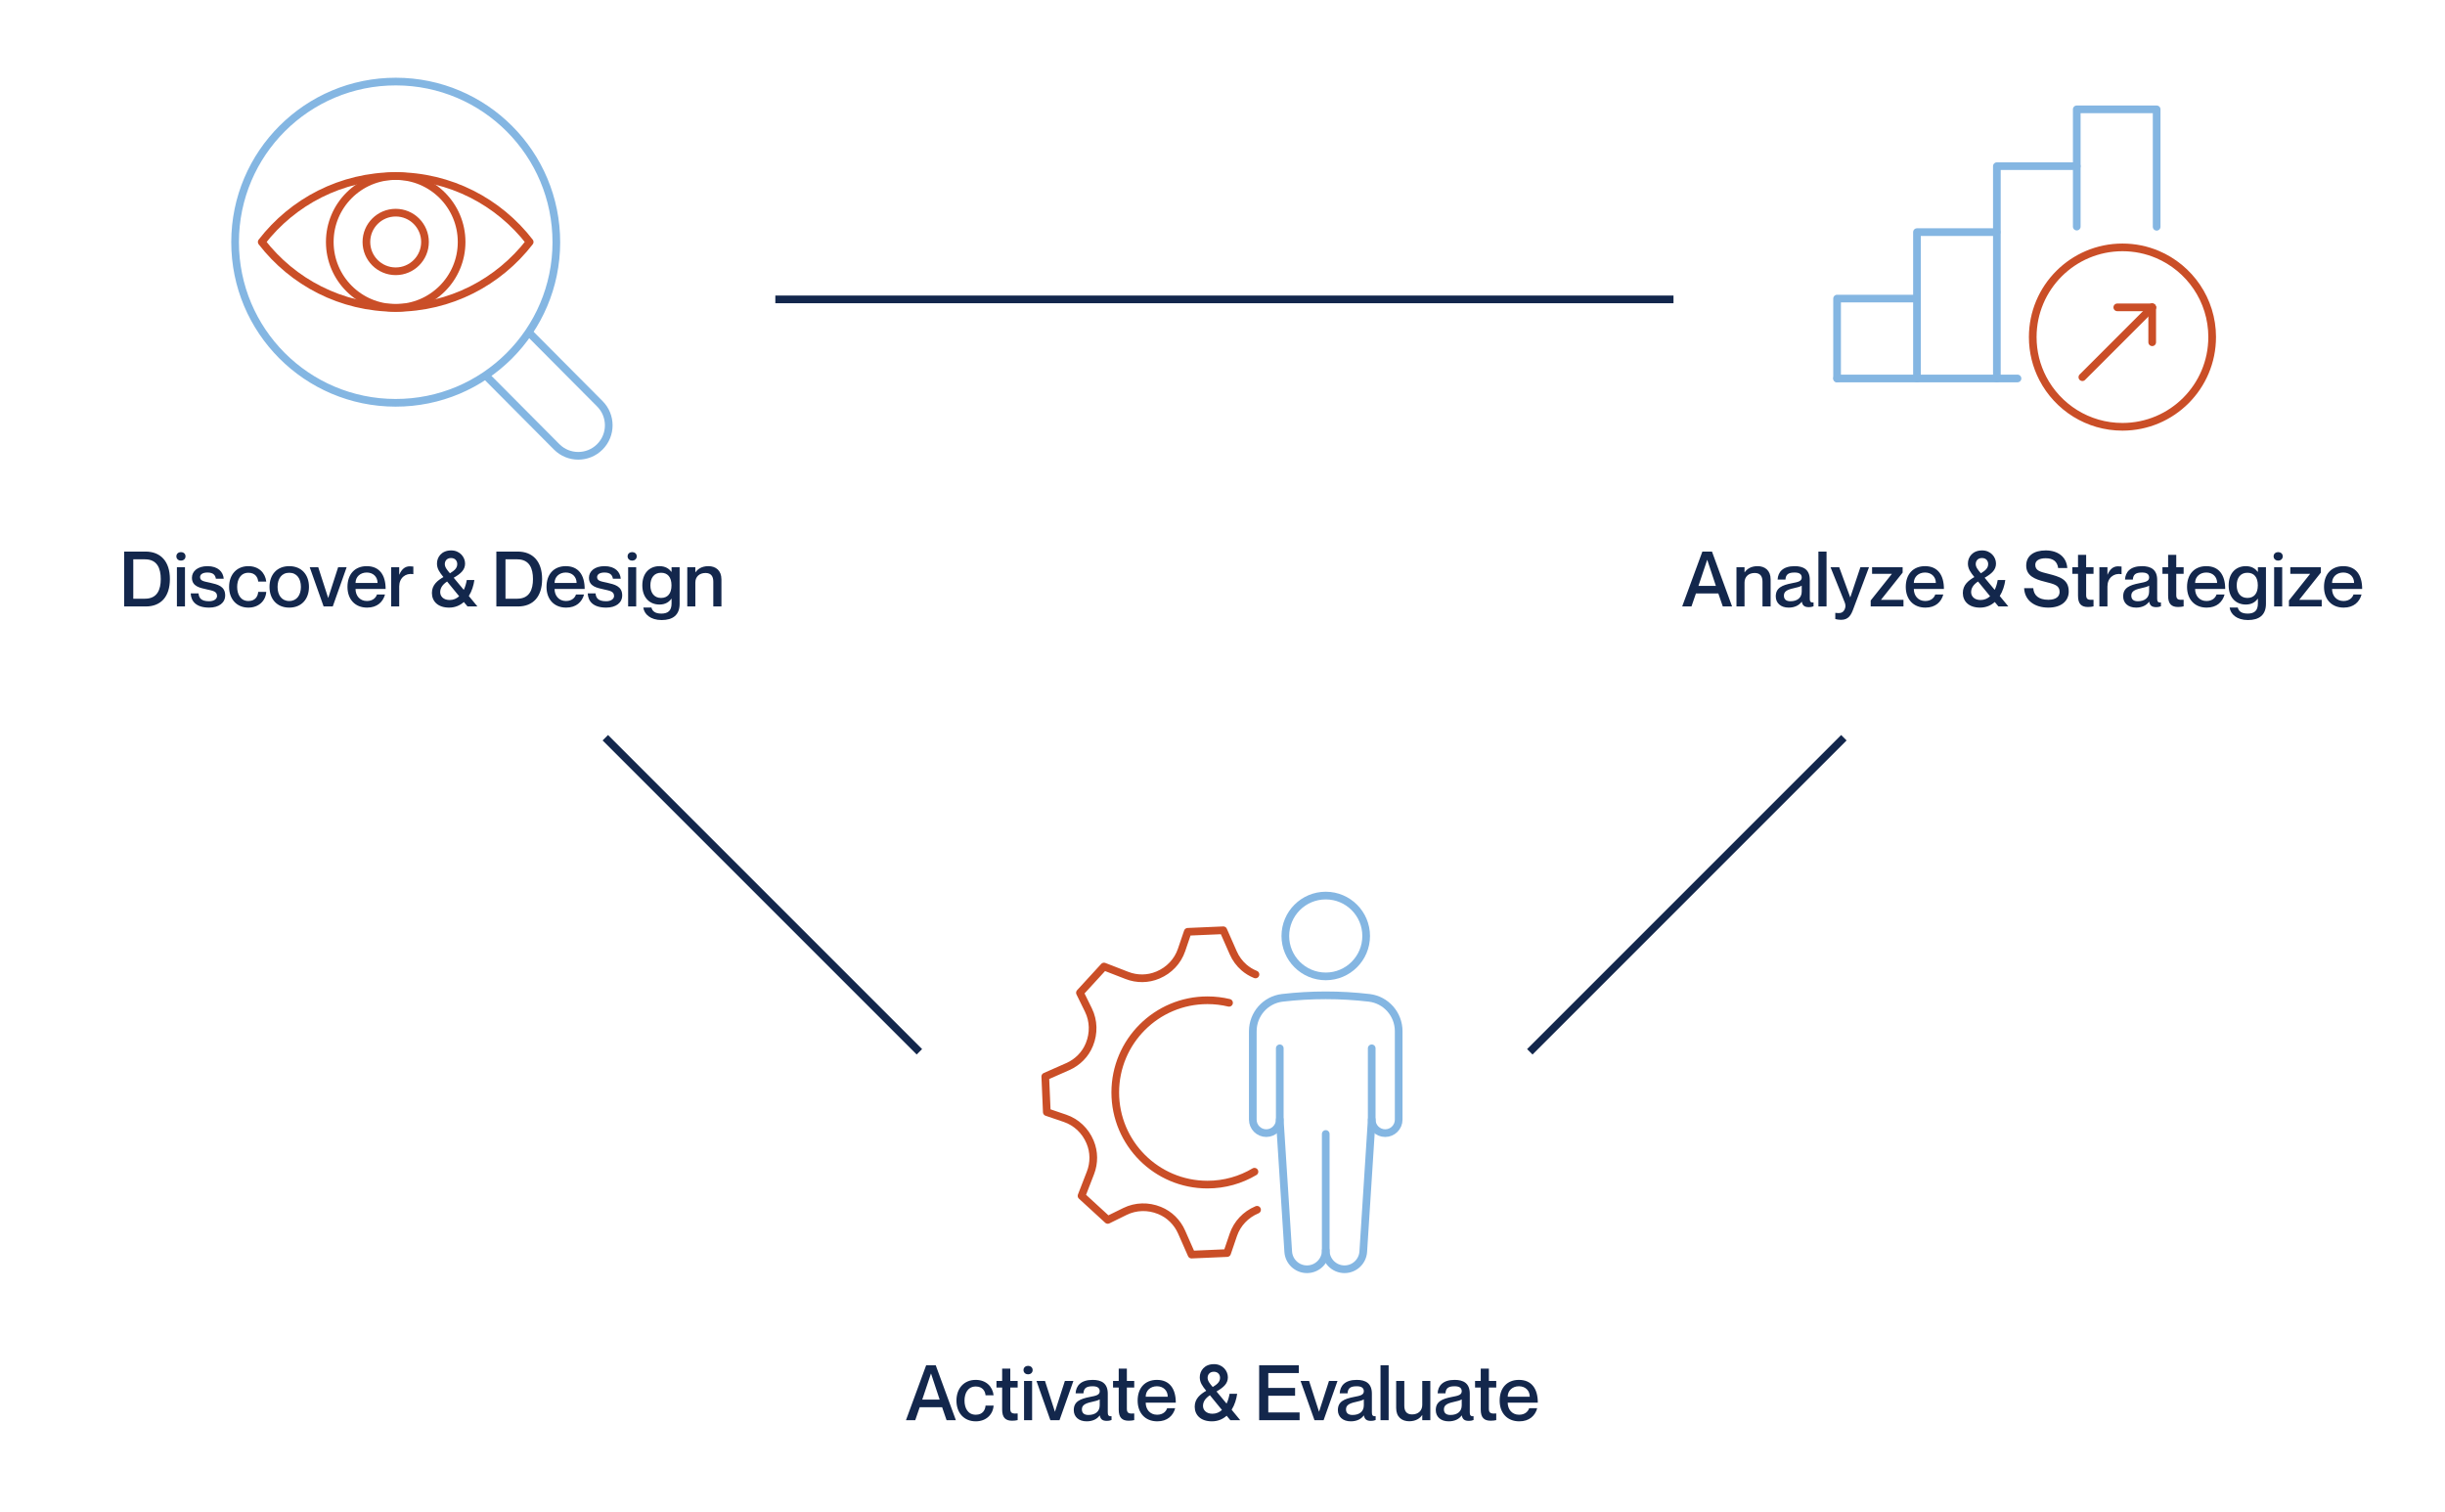 <?xml version="1.0" encoding="UTF-8"?>
<svg xmlns="http://www.w3.org/2000/svg" width="637" height="394" viewBox="0 0 637 394" fill="none">
  <line x1="202" y1="78" x2="436" y2="78" stroke="#13274C" stroke-width="2"></line>
  <path d="M398.562 274.024L480.385 192.201" stroke="#13274C" stroke-width="2"></path>
  <path d="M239.531 274.024L157.707 192.201" stroke="#13274C" stroke-width="2"></path>
  <g clip-path="url(#clip0_827_3920)">
    <path d="M61.25 63.04C61.281 39.929 80.042 21.219 103.154 21.25C126.267 21.281 144.975 40.044 144.944 63.154C144.913 86.265 126.152 104.975 103.04 104.944C79.927 104.913 61.219 86.152 61.25 63.04V63.04Z" stroke="#84B6E2" stroke-width="2" stroke-linecap="round" stroke-linejoin="round"></path>
    <path d="M137.917 86.737L156.279 105.198C159.377 108.304 159.371 113.333 156.265 116.431C153.158 119.529 148.129 119.523 145.031 116.417L126.669 97.956" stroke="#84B6E2" stroke-width="2" stroke-linecap="round" stroke-linejoin="round"></path>
    <path d="M103.092 80.213C117.304 80.213 129.936 73.481 137.998 63.04C129.936 52.598 117.304 45.867 103.092 45.867C88.879 45.867 76.248 52.598 68.186 63.04C76.248 73.481 88.879 80.213 103.092 80.213Z" stroke="#CA4E27" stroke-width="2" stroke-linecap="round" stroke-linejoin="round"></path>
    <path d="M103.092 70.675C107.309 70.675 110.727 67.257 110.727 63.04C110.727 58.823 107.309 55.404 103.092 55.404C98.875 55.404 95.456 58.823 95.456 63.04C95.456 67.257 98.875 70.675 103.092 70.675Z" stroke="#CA4E27" stroke-width="2" stroke-linecap="round" stroke-linejoin="round"></path>
    <path d="M103.092 80.213C112.576 80.213 120.265 72.524 120.265 63.04C120.265 53.555 112.576 45.867 103.092 45.867C93.607 45.867 85.919 53.555 85.919 63.04C85.919 72.524 93.607 80.213 103.092 80.213Z" stroke="#CA4E27" stroke-width="2" stroke-linecap="round" stroke-linejoin="round"></path>
  </g>
  <path d="M32.343 158H37.963C41.923 158 44.263 155.46 44.263 150.86C44.263 146.26 41.843 143.7 37.903 143.7H32.343V158ZM34.723 145.72H37.783C40.983 145.72 41.883 148.12 41.883 150.86C41.883 153.6 40.983 155.98 37.783 155.98H34.723V145.72ZM47.131 146.06C47.751 146.06 48.331 145.66 48.331 144.94C48.331 144.22 47.751 143.84 47.131 143.84C46.551 143.84 45.951 144.22 45.951 144.94C45.951 145.66 46.551 146.06 47.131 146.06ZM46.091 147.78V158H48.191V147.78H46.091ZM54.746 151.82C53.266 151.48 52.126 151.4 52.126 150.36C52.126 149.64 52.806 149.16 54.066 149.16C55.706 149.16 56.106 149.98 56.246 150.78H58.286C58.146 149 56.826 147.5 54.046 147.5C51.486 147.5 50.006 148.84 50.006 150.52C50.006 152.84 52.206 153.16 53.826 153.54C55.326 153.9 56.546 154 56.546 155.28C56.546 155.92 55.926 156.64 54.466 156.64C52.306 156.64 51.826 155.7 51.726 154.6H49.686C49.786 156.76 51.206 158.3 54.506 158.3C56.986 158.3 58.666 157.08 58.666 155.12C58.666 152.68 56.626 152.26 54.746 151.82ZM67.269 151.52H69.368C69.109 149.2 67.368 147.5 64.709 147.5C61.669 147.5 59.688 149.7 59.688 152.9C59.688 156.1 61.669 158.3 64.728 158.3C67.388 158.3 69.209 156.56 69.368 154.2H67.269C67.189 155.34 66.528 156.58 64.728 156.58C62.648 156.58 61.788 154.82 61.788 152.9C61.788 150.98 62.669 149.22 64.728 149.22C66.528 149.22 67.189 150.48 67.269 151.52ZM75.356 158.3C72.156 158.3 70.216 156.08 70.216 152.9C70.216 149.72 72.156 147.5 75.356 147.5C78.556 147.5 80.496 149.72 80.496 152.9C80.496 156.08 78.556 158.3 75.356 158.3ZM75.356 156.58C77.356 156.58 78.396 155 78.396 152.9C78.396 150.78 77.356 149.22 75.356 149.22C73.356 149.22 72.316 150.78 72.316 152.9C72.316 155 73.356 156.58 75.356 156.58ZM80.693 147.78L84.313 158H86.693L90.313 147.78H88.093L85.513 155.78H85.493L82.913 147.78H80.693ZM95.588 156.58C93.728 156.58 92.628 155.16 92.628 153.44H100.468C100.468 149.8 98.848 147.5 95.548 147.5C92.468 147.5 90.528 149.58 90.528 152.9C90.528 156.1 92.468 158.3 95.648 158.3C98.268 158.3 99.788 156.82 100.308 154.88H98.208C98.028 155.5 97.328 156.58 95.588 156.58ZM95.548 149.16C97.248 149.16 98.368 150.3 98.368 151.88H92.628C92.628 150.3 93.848 149.16 95.548 149.16ZM106.768 147.54C105.428 147.54 104.588 148.42 104.048 149.7H104.008V147.78H101.908V158H104.008V152.78C104.008 150.6 105.628 149.24 107.648 149.58H107.688V147.6C107.388 147.56 107.128 147.54 106.768 147.54ZM124.386 158L122.146 155.28C122.946 154 123.406 152.48 123.586 151.12H121.606C121.466 152 121.206 152.88 120.826 153.68L118.206 150.52C120.086 149.44 121.166 148.44 121.166 146.82C121.166 145.14 119.806 143.38 117.506 143.4C115.046 143.42 113.846 145.14 113.846 146.82C113.846 148.16 114.526 149.12 115.526 150.34C114.026 151.22 112.526 152.36 112.526 154.48C112.526 156.66 114.086 158.3 117.006 158.3C118.586 158.3 119.866 157.72 120.846 156.84L121.806 158H124.386ZM117.506 145.38C118.566 145.38 119.126 146.1 119.126 146.96C119.126 148 118.406 148.64 117.226 149.36C116.466 148.48 115.886 147.76 115.886 146.96C115.886 146.1 116.466 145.38 117.506 145.38ZM117.146 156.32C115.526 156.32 114.686 155.36 114.686 154.28C114.686 153.2 115.286 152.3 116.486 151.5L119.626 155.34C118.966 155.94 118.146 156.32 117.146 156.32ZM129.316 158H134.936C138.896 158 141.236 155.46 141.236 150.86C141.236 146.26 138.816 143.7 134.876 143.7H129.316V158ZM131.696 145.72H134.756C137.956 145.72 138.856 148.12 138.856 150.86C138.856 153.6 137.956 155.98 134.756 155.98H131.696V145.72ZM147.444 156.58C145.584 156.58 144.484 155.16 144.484 153.44H152.324C152.324 149.8 150.704 147.5 147.404 147.5C144.324 147.5 142.384 149.58 142.384 152.9C142.384 156.1 144.324 158.3 147.504 158.3C150.124 158.3 151.644 156.82 152.164 154.88H150.064C149.884 155.5 149.184 156.58 147.444 156.58ZM147.404 149.16C149.104 149.16 150.224 150.3 150.224 151.88H144.484C144.484 150.3 145.704 149.16 147.404 149.16ZM158.184 151.82C156.704 151.48 155.564 151.4 155.564 150.36C155.564 149.64 156.244 149.16 157.504 149.16C159.144 149.16 159.544 149.98 159.684 150.78H161.724C161.584 149 160.264 147.5 157.484 147.5C154.924 147.5 153.444 148.84 153.444 150.52C153.444 152.84 155.644 153.16 157.264 153.54C158.764 153.9 159.984 154 159.984 155.28C159.984 155.92 159.364 156.64 157.904 156.64C155.744 156.64 155.264 155.7 155.164 154.6H153.124C153.224 156.76 154.644 158.3 157.944 158.3C160.424 158.3 162.104 157.08 162.104 155.12C162.104 152.68 160.064 152.26 158.184 151.82ZM164.69 146.06C165.31 146.06 165.89 145.66 165.89 144.94C165.89 144.22 165.31 143.84 164.69 143.84C164.11 143.84 163.51 144.22 163.51 144.94C163.51 145.66 164.11 146.06 164.69 146.06ZM163.65 147.78V158H165.75V147.78H163.65ZM174.965 147.78V148.98H174.925C174.385 148.26 173.445 147.5 171.825 147.5C169.265 147.5 167.345 149.26 167.345 152.5C167.345 155.72 169.265 157.5 171.825 157.5C173.445 157.5 174.385 156.74 174.925 155.98H174.965V157.22C174.965 159.06 174.065 159.86 172.305 159.86C170.645 159.86 169.925 159.18 169.725 158.28H167.605C167.825 160 169.445 161.54 172.385 161.54C175.285 161.54 177.065 160.24 177.065 157.3V147.78H174.965ZM172.225 155.78C170.385 155.78 169.445 154.38 169.445 152.5C169.445 150.6 170.385 149.22 172.225 149.22C173.925 149.22 174.945 150.34 174.945 152.5C174.945 154.66 173.925 155.78 172.225 155.78ZM184.557 147.5C182.797 147.5 181.737 148.3 181.197 149.1H181.157V147.78H179.057V158H181.157V151.78C181.157 150.26 182.197 149.28 183.817 149.28C185.257 149.28 185.837 150.16 185.837 151.54V158H187.957V150.94C187.957 148.6 186.457 147.5 184.557 147.5Z" fill="#13274C"></path>
  <g clip-path="url(#clip1_827_3920)">
    <path d="M478.62 98.602H525.623" stroke="#84B6E2" stroke-width="2" stroke-linecap="round" stroke-linejoin="round"></path>
    <path d="M478.62 98.602V77.79H499.432" stroke="#84B6E2" stroke-width="2" stroke-linecap="round" stroke-linejoin="round"></path>
    <path d="M499.432 98.602V60.477H520.181" stroke="#84B6E2" stroke-width="2" stroke-linecap="round" stroke-linejoin="round"></path>
    <path d="M520.247 98.602V43.291H541.059" stroke="#84B6E2" stroke-width="2" stroke-linecap="round" stroke-linejoin="round"></path>
    <path d="M541.06 59.035V28.485H561.875V59.08" stroke="#84B6E2" stroke-width="2" stroke-linecap="round" stroke-linejoin="round"></path>
    <path d="M576.34 87.823C576.34 78.143 570.454 69.837 562.065 66.287C559.268 65.103 556.195 64.449 552.969 64.449C540.059 64.449 529.594 74.914 529.594 87.82C529.594 91.71 530.544 95.377 532.223 98.602C536.119 106.086 543.946 111.194 552.966 111.194C565.875 111.194 576.337 100.73 576.337 87.82L576.34 87.823Z" stroke="#CA4E27" stroke-width="2" stroke-linecap="round" stroke-linejoin="round"></path>
    <path d="M542.523 98.266L560.716 80.073" stroke="#CA4E27" stroke-width="2" stroke-linecap="round" stroke-linejoin="round"></path>
    <path d="M560.716 80.073H551.62" stroke="#CA4E27" stroke-width="2" stroke-linecap="round" stroke-linejoin="round"></path>
    <path d="M560.716 80.073V89.169" stroke="#CA4E27" stroke-width="2" stroke-linecap="round" stroke-linejoin="round"></path>
  </g>
  <path d="M447.683 154.62L448.843 158H451.263L446.023 143.7H443.523L438.263 158H440.683L441.843 154.62H447.683ZM442.503 152.64L444.763 145.88H444.803L447.043 152.64H442.503ZM457.904 147.5C456.144 147.5 455.084 148.3 454.544 149.1H454.504V147.78H452.404V158H454.504V151.78C454.504 150.26 455.544 149.28 457.164 149.28C458.604 149.28 459.184 150.16 459.184 151.54V158H461.304V150.94C461.304 148.6 459.804 147.5 457.904 147.5ZM469.405 150.46C469.405 151.44 468.445 151.64 466.865 151.94C464.305 152.44 462.645 153.14 462.645 155.38C462.645 157.1 463.925 158.3 466.005 158.3C467.585 158.3 468.745 157.68 469.385 156.78H469.425C469.625 157.78 470.145 158.18 471.265 158.18C471.665 158.18 472.005 158.14 472.485 157.96V156.96C471.665 157.04 471.505 156.66 471.505 155.94V151.08C471.505 148.36 469.825 147.5 467.565 147.5C464.485 147.5 463.225 149.04 463.125 151H465.165C465.265 149.68 465.885 149.16 467.565 149.16C468.965 149.16 469.405 149.72 469.405 150.46ZM466.465 156.64C465.325 156.64 464.765 156.12 464.765 155.18C464.765 154.14 465.525 153.64 467.265 153.26C468.245 153.06 469.065 152.82 469.405 152.58V154.12C469.405 155.78 468.205 156.64 466.465 156.64ZM473.753 143.7V158H475.873V143.7H473.753ZM486.932 147.78H484.692L482.072 155.6H482.032L479.172 147.78H476.912L480.612 156.96C480.992 157.92 480.712 158.72 480.332 159.18C479.872 159.74 479.212 159.8 478.332 159.68H478.152V161.28C478.552 161.38 479.052 161.48 479.652 161.48C481.612 161.48 482.272 160.22 482.852 158.64L486.932 147.78ZM487.376 156.44V158H495.916V156.28H490.076V156.24L495.696 149.18V147.78H487.736V149.5H492.876V149.54L487.376 156.44ZM501.573 156.58C499.713 156.58 498.613 155.16 498.613 153.44H506.453C506.453 149.8 504.833 147.5 501.533 147.5C498.453 147.5 496.513 149.58 496.513 152.9C496.513 156.1 498.453 158.3 501.633 158.3C504.253 158.3 505.773 156.82 506.293 154.88H504.193C504.013 155.5 503.313 156.58 501.573 156.58ZM501.533 149.16C503.233 149.16 504.353 150.3 504.353 151.88H498.613C498.613 150.3 499.833 149.16 501.533 149.16ZM523.241 158L521.001 155.28C521.801 154 522.261 152.48 522.441 151.12H520.461C520.321 152 520.061 152.88 519.681 153.68L517.061 150.52C518.941 149.44 520.021 148.44 520.021 146.82C520.021 145.14 518.661 143.38 516.361 143.4C513.901 143.42 512.701 145.14 512.701 146.82C512.701 148.16 513.381 149.12 514.381 150.34C512.881 151.22 511.381 152.36 511.381 154.48C511.381 156.66 512.941 158.3 515.861 158.3C517.441 158.3 518.721 157.72 519.701 156.84L520.661 158H523.241ZM516.361 145.38C517.421 145.38 517.981 146.1 517.981 146.96C517.981 148 517.261 148.64 516.081 149.36C515.321 148.48 514.741 147.76 514.741 146.96C514.741 146.1 515.321 145.38 516.361 145.38ZM516.001 156.32C514.381 156.32 513.541 155.36 513.541 154.28C513.541 153.2 514.141 152.3 515.341 151.5L518.481 155.34C517.821 155.94 517.001 156.32 516.001 156.32ZM533.591 149.48C531.591 148.98 530.251 148.7 530.251 147.14C530.251 146.08 531.271 145.44 532.971 145.44C534.951 145.44 535.991 146.32 536.211 147.98H538.591C538.391 145.04 536.111 143.4 532.971 143.4C529.851 143.4 527.891 144.82 527.891 147.36C527.891 150.08 530.311 150.94 532.551 151.5C535.371 152.2 536.591 152.52 536.591 154.22C536.591 155.32 535.771 156.26 533.651 156.26C531.091 156.26 529.851 155.06 529.731 153.24H527.351C527.491 156.48 530.151 158.3 533.651 158.3C537.251 158.3 538.971 156.4 538.971 154.12C538.971 150.92 536.651 150.26 533.591 149.48ZM545.429 149.5V147.78H543.509V144.56H541.389V147.78H539.909V149.5H541.389V155.22C541.389 157.38 542.309 158.14 543.989 158.14C544.549 158.14 545.009 158.08 545.429 157.98V156.26C544.069 156.34 543.509 156.2 543.509 155.04V149.5H545.429ZM551.815 147.54C550.475 147.54 549.635 148.42 549.095 149.7H549.055V147.78H546.955V158H549.055V152.78C549.055 150.6 550.675 149.24 552.695 149.58H552.735V147.6C552.435 147.56 552.175 147.54 551.815 147.54ZM559.912 150.46C559.912 151.44 558.952 151.64 557.372 151.94C554.812 152.44 553.152 153.14 553.152 155.38C553.152 157.1 554.432 158.3 556.512 158.3C558.092 158.3 559.252 157.68 559.892 156.78H559.932C560.132 157.78 560.652 158.18 561.772 158.18C562.172 158.18 562.512 158.14 562.992 157.96V156.96C562.172 157.04 562.012 156.66 562.012 155.94V151.08C562.012 148.36 560.332 147.5 558.072 147.5C554.992 147.5 553.732 149.04 553.632 151H555.672C555.772 149.68 556.392 149.16 558.072 149.16C559.472 149.16 559.912 149.72 559.912 150.46ZM556.972 156.64C555.832 156.64 555.272 156.12 555.272 155.18C555.272 154.14 556.032 153.64 557.772 153.26C558.752 153.06 559.572 152.82 559.912 152.58V154.12C559.912 155.78 558.712 156.64 556.972 156.64ZM568.905 149.5V147.78H566.985V144.56H564.865V147.78H563.385V149.5H564.865V155.22C564.865 157.38 565.785 158.14 567.465 158.14C568.025 158.14 568.485 158.08 568.905 157.98V156.26C567.545 156.34 566.985 156.2 566.985 155.04V149.5H568.905ZM574.854 156.58C572.994 156.58 571.894 155.16 571.894 153.44H579.734C579.734 149.8 578.114 147.5 574.814 147.5C571.734 147.5 569.794 149.58 569.794 152.9C569.794 156.1 571.734 158.3 574.914 158.3C577.534 158.3 579.054 156.82 579.574 154.88H577.474C577.294 155.5 576.594 156.58 574.854 156.58ZM574.814 149.16C576.514 149.16 577.634 150.3 577.634 151.88H571.894C571.894 150.3 573.114 149.16 574.814 149.16ZM588.254 147.78V148.98H588.214C587.674 148.26 586.734 147.5 585.114 147.5C582.554 147.5 580.634 149.26 580.634 152.5C580.634 155.72 582.554 157.5 585.114 157.5C586.734 157.5 587.674 156.74 588.214 155.98H588.254V157.22C588.254 159.06 587.354 159.86 585.594 159.86C583.934 159.86 583.214 159.18 583.014 158.28H580.894C581.114 160 582.734 161.54 585.674 161.54C588.574 161.54 590.354 160.24 590.354 157.3V147.78H588.254ZM585.514 155.78C583.674 155.78 582.734 154.38 582.734 152.5C582.734 150.6 583.674 149.22 585.514 149.22C587.214 149.22 588.234 150.34 588.234 152.5C588.234 154.66 587.214 155.78 585.514 155.78ZM593.526 146.06C594.146 146.06 594.726 145.66 594.726 144.94C594.726 144.22 594.146 143.84 593.526 143.84C592.946 143.84 592.346 144.22 592.346 144.94C592.346 145.66 592.946 146.06 593.526 146.06ZM592.486 147.78V158H594.586V147.78H592.486ZM596.341 156.44V158H604.881V156.28H599.041V156.24L604.661 149.18V147.78H596.701V149.5H601.841V149.54L596.341 156.44ZM610.538 156.58C608.678 156.58 607.578 155.16 607.578 153.44H615.418C615.418 149.8 613.798 147.5 610.498 147.5C607.418 147.5 605.478 149.58 605.478 152.9C605.478 156.1 607.418 158.3 610.598 158.3C613.218 158.3 614.738 156.82 615.258 154.88H613.158C612.978 155.5 612.278 156.58 610.538 156.58ZM610.498 149.16C612.198 149.16 613.318 150.3 613.318 151.88H607.578C607.578 150.3 608.798 149.16 610.498 149.16Z" fill="#13274C"></path>
  <g clip-path="url(#clip2_827_3920)">
    <path d="M345.4 254.378C351.214 254.378 355.928 249.665 355.928 243.85C355.928 238.036 351.214 233.322 345.4 233.322C339.585 233.322 334.872 238.036 334.872 243.85C334.872 249.665 339.585 254.378 345.4 254.378Z" stroke="#84B6E2" stroke-width="2" stroke-linecap="round" stroke-linejoin="round"></path>
    <path d="M333.421 273.114V291.7C333.421 293.64 331.848 295.213 329.908 295.213C327.967 295.213 326.395 293.64 326.395 291.7V268.662C326.395 264.232 329.698 260.473 334.095 259.964C341.629 259.092 349.167 259.092 356.701 259.964C361.102 260.476 364.401 264.232 364.401 268.662V291.7C364.401 293.64 362.829 295.213 360.888 295.213C358.947 295.213 357.375 293.64 357.375 291.7V273.114" stroke="#84B6E2" stroke-width="2" stroke-linecap="round" stroke-linejoin="round"></path>
    <path d="M357.375 291.699L355.173 326.097C355.007 328.671 352.872 330.678 350.29 330.678C347.587 330.678 345.396 328.487 345.396 325.784V295.433" stroke="#84B6E2" stroke-width="2" stroke-linecap="round" stroke-linejoin="round"></path>
    <path d="M333.421 291.699L335.623 326.097C335.789 328.671 337.925 330.678 340.506 330.678C343.209 330.678 345.4 328.487 345.4 325.784" stroke="#84B6E2" stroke-width="2" stroke-linecap="round" stroke-linejoin="round"></path>
    <path d="M327.091 253.874C327.065 253.863 327.036 253.851 327.01 253.84C325.938 253.406 324.959 252.798 324.101 252.054C322.908 251.016 321.946 249.712 321.298 248.236L318.71 242.362L309.445 242.764L307.828 247.507C306.823 250.453 304.587 252.798 301.723 254.006C301.697 254.017 301.667 254.028 301.641 254.039C299.082 255.126 296.195 255.137 293.606 254.131L287.626 251.811L281.359 258.646L283.568 263.142C284.945 265.945 285.012 269.196 283.833 272.091C283.822 272.116 283.811 272.146 283.8 272.172C282.762 274.735 280.725 276.767 278.195 277.883L272.326 280.472L272.727 289.737L277.47 291.353C280.416 292.359 282.762 294.594 283.97 297.459C283.981 297.485 283.992 297.514 284.003 297.54C285.089 300.099 285.1 302.986 284.095 305.575L281.775 311.555L288.609 317.823L293.106 315.613C295.912 314.236 299.16 314.17 302.054 315.348C302.08 315.359 302.109 315.37 302.135 315.381C304.698 316.42 306.731 318.456 307.846 320.986L310.435 326.859L319.7 326.458L321.317 321.715C322.322 318.769 324.557 316.423 327.422 315.215C327.448 315.204 327.477 315.193 327.503 315.182M326.826 305.266C323.239 307.398 319.048 308.624 314.574 308.624C301.314 308.624 290.561 297.871 290.561 284.611C290.561 271.35 301.314 260.598 314.574 260.598C316.515 260.598 318.4 260.826 320.205 261.261" stroke="#CA4E27" stroke-width="2" stroke-linecap="round" stroke-linejoin="round"></path>
  </g>
  <path d="M245.452 366.62L246.612 370H249.032L243.792 355.7H241.292L236.032 370H238.452L239.612 366.62H245.452ZM240.272 364.64L242.532 357.88H242.572L244.812 364.64H240.272ZM256.765 363.52H258.865C258.605 361.2 256.865 359.5 254.205 359.5C251.165 359.5 249.185 361.7 249.185 364.9C249.185 368.1 251.165 370.3 254.225 370.3C256.885 370.3 258.705 368.56 258.865 366.2H256.765C256.685 367.34 256.025 368.58 254.225 368.58C252.145 368.58 251.285 366.82 251.285 364.9C251.285 362.98 252.165 361.22 254.225 361.22C256.025 361.22 256.685 362.48 256.765 363.52ZM265.132 361.5V359.78H263.212V356.56H261.092V359.78H259.612V361.5H261.092V367.22C261.092 369.38 262.012 370.14 263.692 370.14C264.252 370.14 264.712 370.08 265.132 369.98V368.26C263.772 368.34 263.212 368.2 263.212 367.04V361.5H265.132ZM267.838 358.06C268.458 358.06 269.038 357.66 269.038 356.94C269.038 356.22 268.458 355.84 267.838 355.84C267.258 355.84 266.658 356.22 266.658 356.94C266.658 357.66 267.258 358.06 267.838 358.06ZM266.798 359.78V370H268.898V359.78H266.798ZM270.033 359.78L273.653 370H276.033L279.653 359.78H277.433L274.853 367.78H274.833L272.253 359.78H270.033ZM286.51 362.46C286.51 363.44 285.55 363.64 283.97 363.94C281.41 364.44 279.75 365.14 279.75 367.38C279.75 369.1 281.03 370.3 283.11 370.3C284.69 370.3 285.85 369.68 286.49 368.78H286.53C286.73 369.78 287.25 370.18 288.37 370.18C288.77 370.18 289.11 370.14 289.59 369.96V368.96C288.77 369.04 288.61 368.66 288.61 367.94V363.08C288.61 360.36 286.93 359.5 284.67 359.5C281.59 359.5 280.33 361.04 280.23 363H282.27C282.37 361.68 282.99 361.16 284.67 361.16C286.07 361.16 286.51 361.72 286.51 362.46ZM283.57 368.64C282.43 368.64 281.87 368.12 281.87 367.18C281.87 366.14 282.63 365.64 284.37 365.26C285.35 365.06 286.17 364.82 286.51 364.58V366.12C286.51 367.78 285.31 368.64 283.57 368.64ZM295.503 361.5V359.78H293.583V356.56H291.463V359.78H289.983V361.5H291.463V367.22C291.463 369.38 292.383 370.14 294.063 370.14C294.623 370.14 295.083 370.08 295.503 369.98V368.26C294.143 368.34 293.583 368.2 293.583 367.04V361.5H295.503ZM301.452 368.58C299.592 368.58 298.492 367.16 298.492 365.44H306.332C306.332 361.8 304.712 359.5 301.412 359.5C298.332 359.5 296.392 361.58 296.392 364.9C296.392 368.1 298.332 370.3 301.512 370.3C304.132 370.3 305.652 368.82 306.172 366.88H304.072C303.892 367.5 303.192 368.58 301.452 368.58ZM301.412 361.16C303.112 361.16 304.232 362.3 304.232 363.88H298.492C298.492 362.3 299.712 361.16 301.412 361.16ZM323.12 370L320.88 367.28C321.68 366 322.14 364.48 322.32 363.12H320.34C320.2 364 319.94 364.88 319.56 365.68L316.94 362.52C318.82 361.44 319.9 360.44 319.9 358.82C319.9 357.14 318.54 355.38 316.24 355.4C313.78 355.42 312.58 357.14 312.58 358.82C312.58 360.16 313.26 361.12 314.26 362.34C312.76 363.22 311.26 364.36 311.26 366.48C311.26 368.66 312.82 370.3 315.74 370.3C317.32 370.3 318.6 369.72 319.58 368.84L320.54 370H323.12ZM316.24 357.38C317.3 357.38 317.86 358.1 317.86 358.96C317.86 360 317.14 360.64 315.96 361.36C315.2 360.48 314.62 359.76 314.62 358.96C314.62 358.1 315.2 357.38 316.24 357.38ZM315.88 368.32C314.26 368.32 313.42 367.36 313.42 366.28C313.42 365.2 314.02 364.3 315.22 363.5L318.36 367.34C317.7 367.94 316.88 368.32 315.88 368.32ZM330.43 361.6V357.72H338.39V355.7H328.05V370H338.59V367.98H330.43V363.64H337.41V361.6H330.43ZM338.842 359.78L342.462 370H344.842L348.462 359.78H346.242L343.662 367.78H343.642L341.062 359.78H338.842ZM355.319 362.46C355.319 363.44 354.359 363.64 352.779 363.94C350.219 364.44 348.559 365.14 348.559 367.38C348.559 369.1 349.839 370.3 351.919 370.3C353.499 370.3 354.659 369.68 355.299 368.78H355.339C355.539 369.78 356.059 370.18 357.179 370.18C357.579 370.18 357.919 370.14 358.399 369.96V368.96C357.579 369.04 357.419 368.66 357.419 367.94V363.08C357.419 360.36 355.739 359.5 353.479 359.5C350.399 359.5 349.139 361.04 349.039 363H351.079C351.179 361.68 351.799 361.16 353.479 361.16C354.879 361.16 355.319 361.72 355.319 362.46ZM352.379 368.64C351.239 368.64 350.679 368.12 350.679 367.18C350.679 366.14 351.439 365.64 353.179 365.26C354.159 365.06 354.979 364.82 355.319 364.58V366.12C355.319 367.78 354.119 368.64 352.379 368.64ZM359.667 355.7V370H361.787V355.7H359.667ZM370.546 359.78V366C370.546 367.52 369.506 368.5 367.886 368.5C366.446 368.5 365.866 367.62 365.866 366.24V359.78H363.746V366.84C363.746 369.18 365.246 370.28 367.146 370.28C368.906 370.28 369.966 369.48 370.506 368.68H370.546V370H372.646V359.78H370.546ZM380.826 362.46C380.826 363.44 379.866 363.64 378.286 363.94C375.726 364.44 374.066 365.14 374.066 367.38C374.066 369.1 375.346 370.3 377.426 370.3C379.006 370.3 380.166 369.68 380.806 368.78H380.846C381.046 369.78 381.566 370.18 382.686 370.18C383.086 370.18 383.426 370.14 383.906 369.96V368.96C383.086 369.04 382.926 368.66 382.926 367.94V363.08C382.926 360.36 381.246 359.5 378.986 359.5C375.906 359.5 374.646 361.04 374.546 363H376.586C376.686 361.68 377.306 361.16 378.986 361.16C380.386 361.16 380.826 361.72 380.826 362.46ZM377.886 368.64C376.746 368.64 376.186 368.12 376.186 367.18C376.186 366.14 376.946 365.64 378.686 365.26C379.666 365.06 380.486 364.82 380.826 364.58V366.12C380.826 367.78 379.626 368.64 377.886 368.64ZM389.819 361.5V359.78H387.899V356.56H385.779V359.78H384.299V361.5H385.779V367.22C385.779 369.38 386.699 370.14 388.379 370.14C388.939 370.14 389.399 370.08 389.819 369.98V368.26C388.459 368.34 387.899 368.2 387.899 367.04V361.5H389.819ZM395.768 368.58C393.908 368.58 392.808 367.16 392.808 365.44H400.648C400.648 361.8 399.028 359.5 395.728 359.5C392.648 359.5 390.708 361.58 390.708 364.9C390.708 368.1 392.648 370.3 395.828 370.3C398.448 370.3 399.968 368.82 400.488 366.88H398.388C398.208 367.5 397.508 368.58 395.768 368.58ZM395.728 361.16C397.428 361.16 398.548 362.3 398.548 363.88H392.808C392.808 362.3 394.028 361.16 395.728 361.16Z" fill="#13274C"></path>
  <defs>
    <clipPath id="clip0_827_3920">
      <rect width="99.85" height="100" fill="white" transform="translate(60 20)"></rect>
    </clipPath>
    <clipPath id="clip1_827_3920">
      <rect width="100" height="84.989" fill="white" transform="translate(477.48 27.346)"></rect>
    </clipPath>
    <clipPath id="clip2_827_3920">
      <rect width="94.727" height="100" fill="white" transform="translate(271 232)"></rect>
    </clipPath>
  </defs>
</svg>
